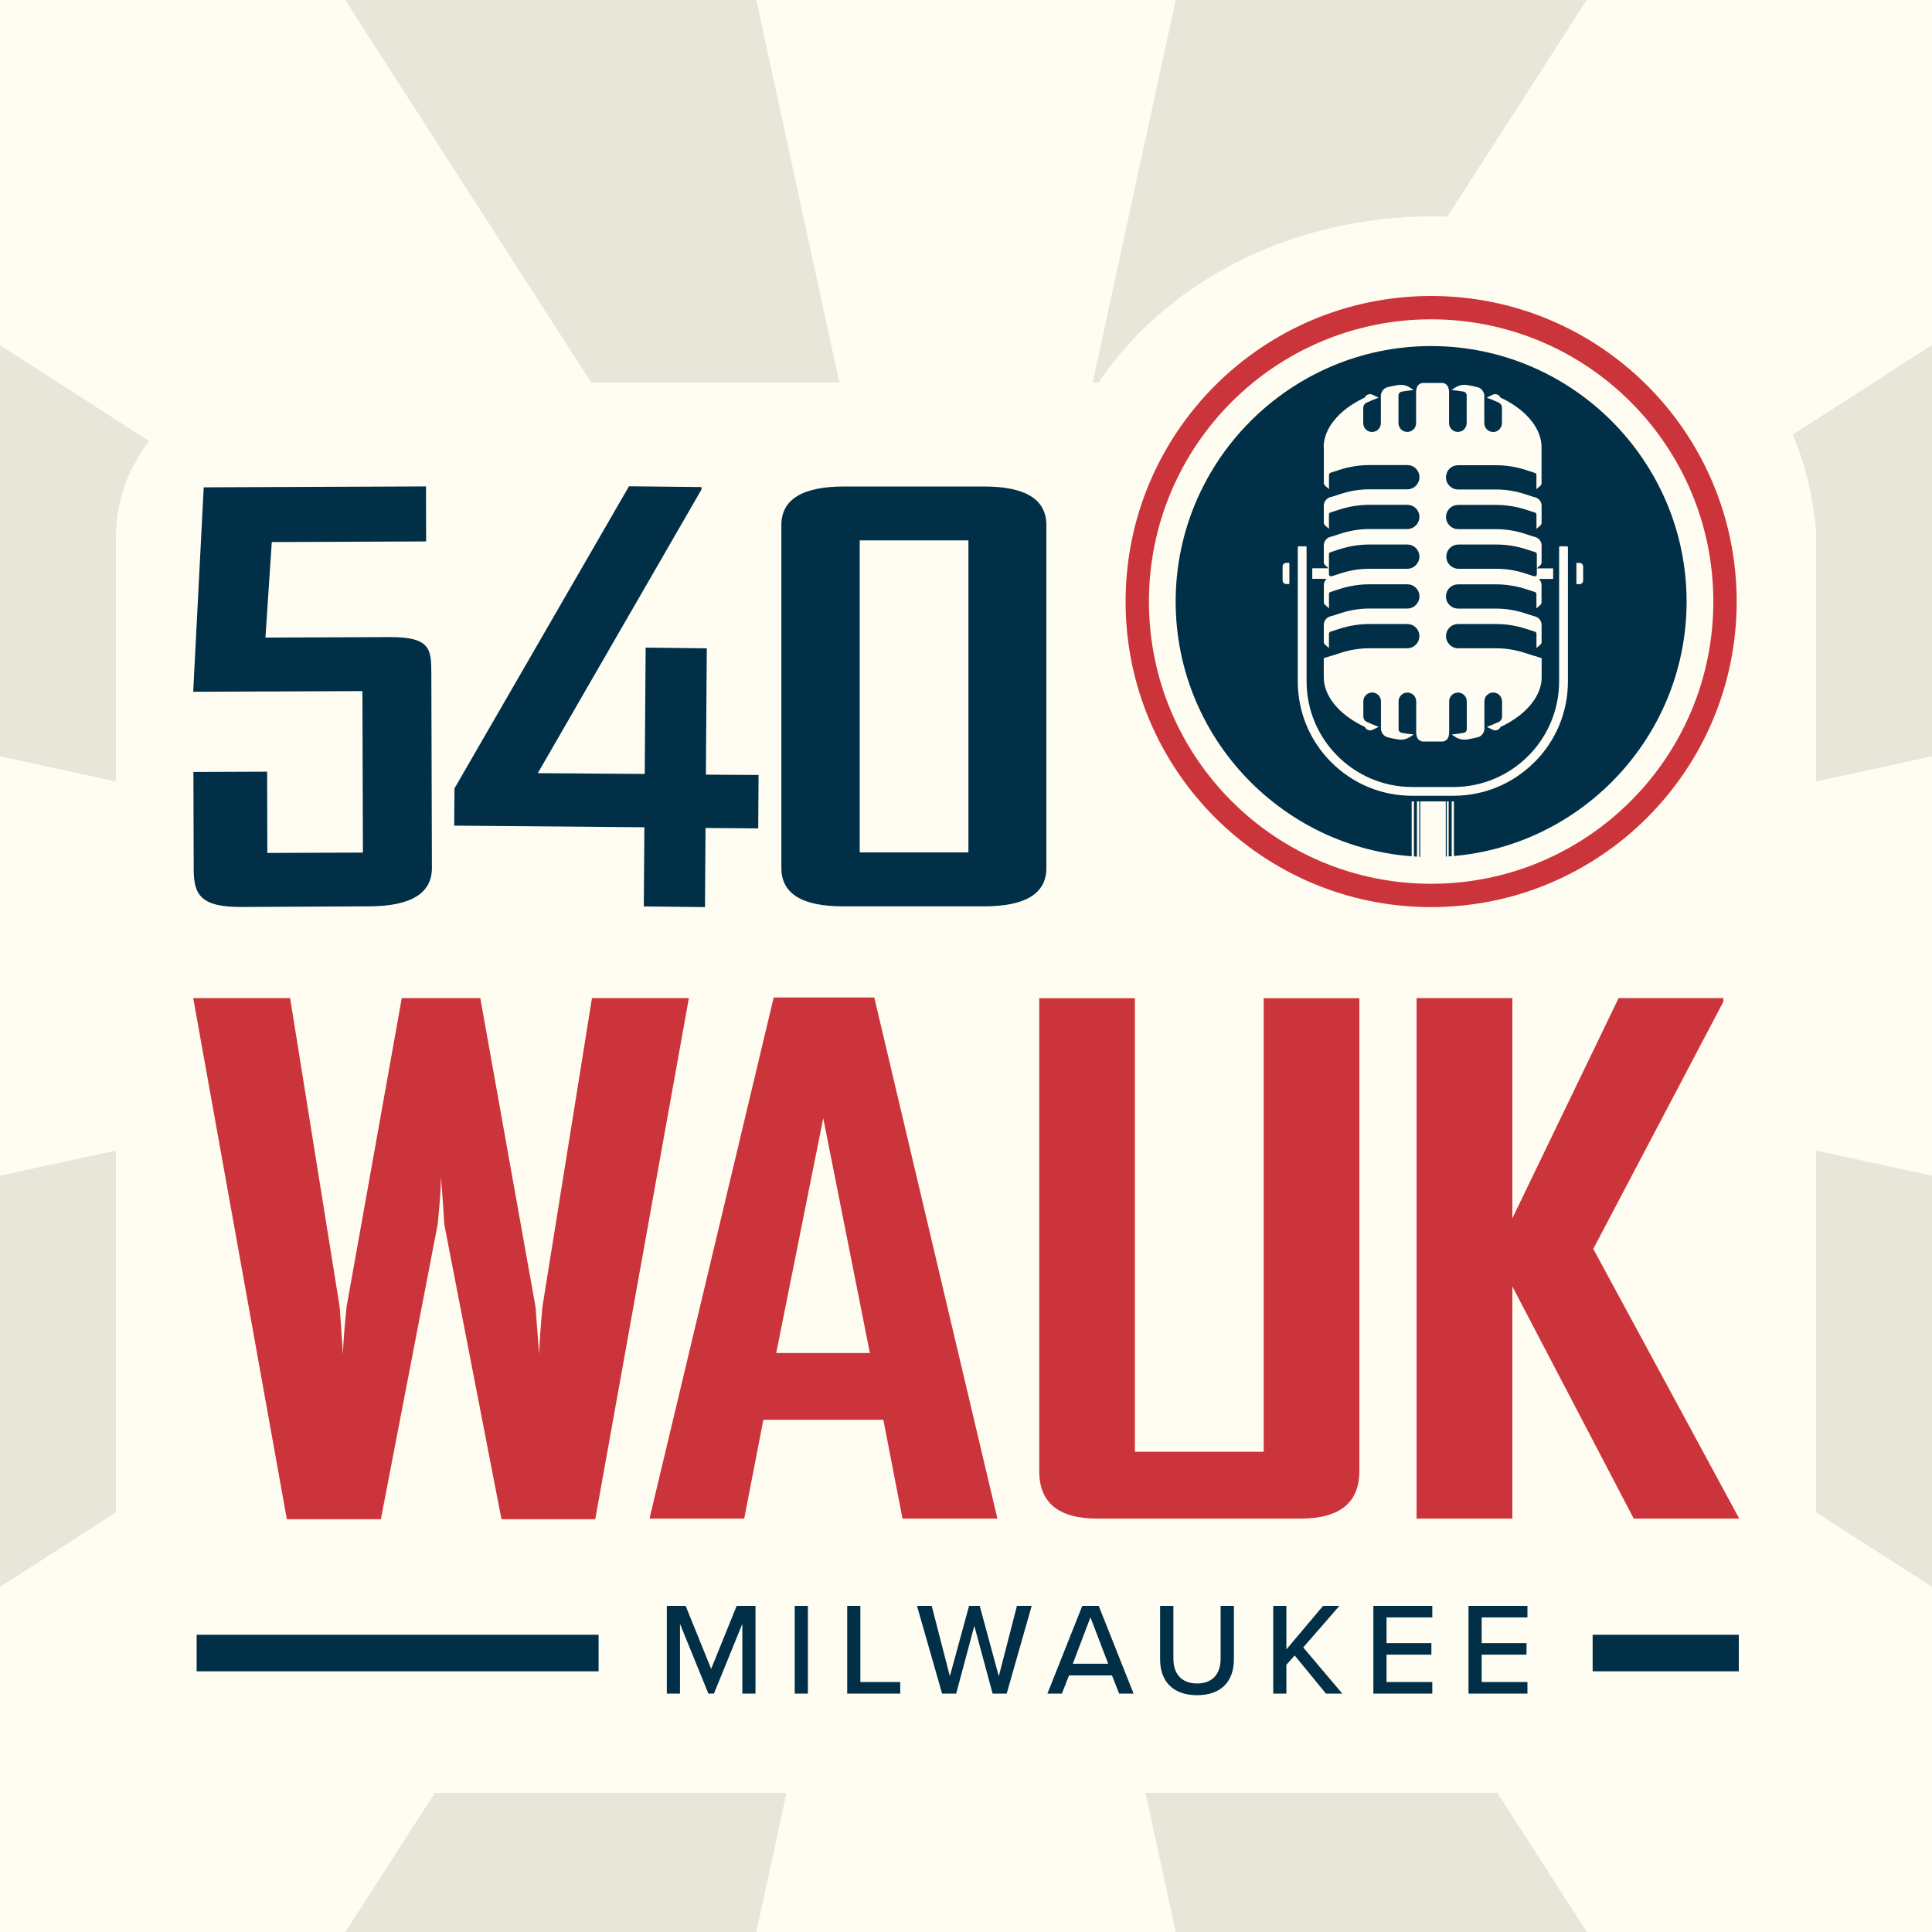 <svg width="500" height="500" viewBox="0 0 500 500" fill="none" xmlns="http://www.w3.org/2000/svg">
<rect x="0" y="0" width="500" height="500" fill="#808080" stroke="none"/>
<g clip-path="url(#clip0_3093_603)">
<rect width="500" height="500" fill="#E8E6D9"/>
<path d="M250 250L334.005 637H165.996L250 250Z" fill="#FFFDF1"/>
<path d="M250.456 249.59L36.206 582.64L-82.594 463.84L250.456 249.59Z" fill="#FFFDF1"/>
<path d="M249.59 249.59L463.84 582.64L582.64 463.84L249.59 249.59Z" fill="#FFFDF1"/>
<path d="M250 250L637 165.996V334.005L250 250Z" fill="#FFFDF1"/>
<path d="M250 250L165.996 -137H334.005L250 250Z" fill="#FFFDF1"/>
<path d="M249.544 250.411L463.794 -82.64L582.594 36.16L249.544 250.411Z" fill="#FFFDF1"/>
<path d="M250.411 250.411L36.161 -82.64L-82.64 36.16L250.411 250.411Z" fill="#FFFDF1"/>
<path d="M250 250L-137 334.004V165.996L250 250Z" fill="#FFFDF1"/>
<ellipse cx="370.5" cy="142" rx="99.5" ry="86" fill="#FFFDF1"/>
<rect x="30" y="99" width="440" height="365" rx="40" fill="#FFFDF1"/>
<g clip-path="url(#clip1_3093_603)">
<path d="M154.047 393.176L178.281 258.306H153.199L140.381 338.184C139.891 343.631 139.598 347.741 139.533 350.481C139.108 345.034 138.782 340.924 138.587 338.184L124.301 258.306H103.98L89.694 338.184C89.14 343.631 88.814 347.741 88.749 350.481C88.39 345.034 88.129 340.924 87.9 338.184L75.082 258.306H50L74.234 393.176H98.566L113.276 316.82C113.831 311.373 114.124 307.264 114.124 304.524C114.548 309.971 114.842 314.08 114.972 316.82L129.78 393.176H154.014H154.047Z" fill="#CC343B"/>
<path d="M197.591 367.442H228.61L233.567 393.014H258.128L226.261 258.144H200.233L168.171 392.655V393.014H192.601L197.559 367.442H197.591ZM213.052 289.391L225.12 350.155H200.886L213.052 289.391Z" fill="#CC343B"/>
<path d="M327.045 375.726H293.711V258.339H268.955V380.717C268.955 388.936 273.978 393.013 283.991 393.013H336.569C346.713 393.013 351.801 388.904 351.801 380.717V258.339H327.045V375.726Z" fill="#CC343B"/>
<path d="M445.999 259.252V258.306H418.895L391.399 315.287V258.306H366.61V393.013H391.399V332.933L422.809 393.013H450.109L412.339 323.213L445.999 259.252Z" fill="#CC343B"/>
<path d="M50 179.025L93.795 178.861L93.923 220.648L69.187 220.739L69.132 199.709L50.055 199.782L50.128 224.847C50.128 231.473 51.807 234.759 62.432 234.723L95.529 234.558C106.373 234.522 111.795 231.199 111.777 224.591L111.631 174.68C111.613 168.108 111.631 164.841 100.805 164.877L68.694 165.005L70.337 140.287L110.28 140.123L110.243 125.883L52.72 126.121L50 179.025Z" fill="#002F47"/>
<path d="M117.564 213.676L166.762 214.095L166.616 234.578L182.444 234.761L182.59 214.278L196.227 214.387L196.318 200.568L182.681 200.477L182.918 167.781L167.091 167.599L166.854 200.294L139.178 200.093L181.549 126.67C181.549 126.578 181.549 126.378 181.549 126.049L162.783 125.848L117.618 204.037L117.545 213.694L117.564 213.676Z" fill="#002F47"/>
<path d="M202.214 135.907V224.629C202.214 231.256 207.527 234.56 218.151 234.56H254.644C265.415 234.56 270.8 231.256 270.8 224.629V135.907C270.8 129.244 265.415 125.903 254.644 125.903H218.498C207.654 125.903 202.214 129.244 202.214 135.907ZM250.628 139.869V220.595H222.496V139.851H250.628V139.869Z" fill="#002F47"/>
<path fill-rule="evenodd" clip-rule="evenodd" d="M370.376 221.8C406.795 221.8 436.489 192.093 436.489 155.686C436.489 119.28 406.795 89.56 370.376 89.56C333.956 89.56 304.262 119.267 304.262 155.686C304.262 192.106 333.956 221.8 370.376 221.8Z" fill="#002F47"/>
<path fill-rule="evenodd" clip-rule="evenodd" d="M370.376 76.6C414.048 76.6 449.45 112.014 449.45 155.686C449.45 199.359 414.048 234.76 370.376 234.76C326.704 234.76 291.302 199.346 291.302 155.686C291.302 112.027 326.704 76.6 370.376 76.6ZM370.376 82.642C410.712 82.642 443.408 115.338 443.408 155.686C443.408 196.035 410.712 228.718 370.376 228.718C330.04 228.718 297.344 196.022 297.344 155.686C297.344 115.351 330.04 82.642 370.376 82.642Z" fill="#CC343B"/>
<path d="M342.614 115.66V118.932V124.678C342.537 125.052 342.653 125.451 342.975 125.734L343.941 126.572V122.887C343.941 122.643 344.096 122.424 344.341 122.346L346.685 121.586C349.185 120.775 351.8 120.362 354.428 120.362H364.219C365.056 120.362 365.842 120.684 366.435 121.277C367.027 121.87 367.349 122.656 367.349 123.493C367.349 125.219 365.945 126.636 364.206 126.636H354.415C351.903 126.636 349.417 127.036 347.02 127.809L344.676 128.569C344.676 128.569 344.56 128.594 344.495 128.594L344.173 128.697C343.233 129.007 342.602 129.883 342.602 130.862V134.958C342.524 135.332 342.64 135.731 342.962 136.015L343.928 136.852V133.168C343.928 132.923 344.083 132.704 344.328 132.627L346.673 131.867C349.185 131.055 351.787 130.643 354.415 130.643H364.206C365.043 130.643 365.829 130.965 366.422 131.557C367.014 132.15 367.336 132.936 367.336 133.773C367.336 135.5 365.932 136.917 364.193 136.917H354.402C351.89 136.917 349.404 137.316 347.007 138.089L344.663 138.849C344.663 138.849 344.547 138.875 344.482 138.875L344.173 138.978C343.233 139.287 342.602 140.15 342.602 141.142V145.239C342.576 145.355 342.576 145.484 342.602 145.6C342.64 145.857 342.756 146.102 342.975 146.295L343.851 147.068H339.613V149.799H343.31C342.911 150.186 342.666 150.701 342.627 151.255C342.627 151.319 342.614 151.371 342.614 151.435V155.532C342.537 155.906 342.653 156.305 342.975 156.589L343.941 157.426V153.741C343.941 153.497 344.096 153.278 344.341 153.2L346.685 152.44C349.185 151.629 351.8 151.216 354.428 151.216H364.219C365.056 151.216 365.842 151.539 366.435 152.131C367.027 152.724 367.349 153.51 367.349 154.347C367.349 156.073 365.945 157.49 364.206 157.49H354.415C351.903 157.49 349.417 157.877 347.02 158.663L344.676 159.423C344.676 159.423 344.56 159.448 344.495 159.448C344.495 159.448 344.495 159.448 344.482 159.448L344.173 159.552C343.233 159.861 342.602 160.724 342.602 161.716V165.813C342.524 166.186 342.64 166.585 342.962 166.869L343.928 167.706V164.022C343.928 163.777 344.083 163.558 344.328 163.481L346.673 162.721C349.185 161.909 351.787 161.497 354.415 161.497H364.206C365.043 161.497 365.829 161.819 366.422 162.411C367.014 163.004 367.336 163.79 367.336 164.627C367.336 166.354 365.932 167.771 364.193 167.771H354.402C351.89 167.771 349.404 168.17 347.007 168.943L344.663 169.703C344.663 169.703 344.547 169.729 344.482 169.729C344.482 169.729 344.482 169.729 344.47 169.729L342.589 170.334V173.413V175.32C342.589 179.906 346.234 184.737 352.83 187.945C352.972 188.009 353.243 188.138 353.243 188.138C353.243 188.164 353.268 188.203 353.281 188.228C353.642 188.937 354.544 189.207 355.252 188.86L356.824 188.1C355.716 187.713 354.66 187.262 353.655 186.786C353.153 186.541 352.83 186.025 352.83 185.459V181.504C352.83 180.241 353.848 179.223 355.111 179.223C356.373 179.223 357.391 180.241 357.391 181.504V188.306C357.391 188.306 357.378 188.306 357.365 188.306C357.365 190.199 358.808 190.728 358.963 190.766C359.658 190.972 360.792 191.191 361.758 191.359C362.879 191.552 364.038 191.307 364.979 190.676L365.868 190.083C364.811 189.98 363.768 189.839 362.763 189.658C362.299 189.581 361.951 189.182 361.951 188.705V181.517C361.951 180.254 362.969 179.236 364.232 179.236C365.494 179.236 366.512 180.254 366.512 181.517V189.658C366.512 189.658 366.525 190.135 366.692 190.689C366.911 191.423 367.594 191.913 368.354 191.913H373.198C373.958 191.913 374.641 191.423 374.86 190.689C375.027 190.148 375.04 189.658 375.04 189.658V181.517C375.04 180.254 376.058 179.236 377.32 179.236C378.583 179.236 379.601 180.254 379.601 181.517V188.718C379.601 189.195 379.253 189.594 378.789 189.671C377.784 189.839 376.741 189.98 375.684 190.083L376.573 190.676C377.514 191.307 378.673 191.552 379.794 191.359C380.76 191.191 381.894 190.972 382.589 190.766C382.744 190.728 384.174 190.212 384.187 188.331C384.187 188.331 384.174 188.331 384.161 188.331V181.504C384.161 180.872 384.419 180.306 384.831 179.893C385.282 179.442 385.913 179.185 386.609 179.223C387.82 179.301 388.734 180.357 388.734 181.568V185.484C388.734 186.051 388.412 186.567 387.91 186.811C386.931 187.288 385.875 187.726 384.779 188.112L386.313 188.86C387.034 189.207 387.923 188.95 388.284 188.228C388.296 188.203 388.309 188.164 388.322 188.138C388.322 188.138 388.593 188.009 388.734 187.945C395.33 184.737 398.976 179.906 398.976 175.32V173.413V170.334L397.095 169.729C397.095 169.729 397.095 169.729 397.082 169.729C397.018 169.729 396.967 169.729 396.902 169.703L394.557 168.943C392.161 168.17 389.675 167.771 387.163 167.771H377.372C375.646 167.771 374.229 166.366 374.229 164.627C374.229 163.79 374.551 163.004 375.143 162.411C375.736 161.819 376.522 161.497 377.359 161.497H387.15C389.778 161.497 392.393 161.909 394.892 162.721L397.237 163.481C397.469 163.558 397.636 163.777 397.636 164.022V167.706L398.603 166.869C398.925 166.585 399.041 166.186 398.963 165.813V161.729C398.963 160.737 398.332 159.874 397.392 159.564L397.082 159.461C397.082 159.461 397.082 159.461 397.07 159.461C397.005 159.461 396.954 159.461 396.889 159.436L394.545 158.676C392.148 157.903 389.662 157.503 387.15 157.503H377.359C375.633 157.503 374.216 156.099 374.216 154.36C374.216 153.522 374.538 152.737 375.13 152.144C375.723 151.551 376.509 151.229 377.346 151.229H387.137C389.765 151.229 392.38 151.642 394.88 152.453L397.224 153.213C397.456 153.291 397.624 153.51 397.624 153.754V157.439L398.59 156.601C398.912 156.318 399.028 155.919 398.95 155.545V151.461C398.95 151.397 398.95 151.345 398.938 151.281C398.899 150.714 398.641 150.199 398.255 149.825H401.952V147.094H397.714L398.59 146.321C398.809 146.128 398.925 145.883 398.963 145.625C398.976 145.509 398.976 145.381 398.963 145.265V141.168C398.963 140.176 398.332 139.313 397.392 139.004L397.082 138.901C397.018 138.901 396.967 138.901 396.902 138.875L394.557 138.115C392.161 137.342 389.675 136.942 387.163 136.942H377.372C375.646 136.942 374.229 135.538 374.229 133.799C374.229 132.962 374.551 132.176 375.143 131.583C375.736 130.991 376.522 130.669 377.359 130.669H387.15C389.778 130.669 392.393 131.081 394.892 131.892L397.237 132.652C397.469 132.73 397.636 132.949 397.636 133.194V136.878L398.603 136.041C398.925 135.757 399.041 135.358 398.963 134.984V130.9C398.963 129.908 398.332 129.045 397.392 128.736L397.07 128.633C397.005 128.633 396.954 128.633 396.889 128.607L394.545 127.847C392.148 127.074 389.662 126.675 387.15 126.675H377.359C375.633 126.675 374.216 125.271 374.216 123.532C374.216 122.694 374.538 121.908 375.13 121.316C375.723 120.723 376.509 120.401 377.346 120.401H387.137C389.765 120.401 392.38 120.813 394.88 121.625L397.224 122.385C397.456 122.462 397.624 122.681 397.624 122.926V126.61L398.59 125.773C398.912 125.49 399.028 125.09 398.95 124.717V118.971V115.699C398.95 111.113 395.305 106.282 388.709 103.074C388.567 103.009 388.296 102.881 388.296 102.881C388.296 102.855 388.271 102.816 388.258 102.79C387.897 102.082 386.995 101.811 386.287 102.159L384.754 102.906C385.849 103.293 386.905 103.731 387.884 104.208C388.387 104.452 388.709 104.968 388.709 105.534V109.451C388.709 110.662 387.794 111.718 386.583 111.795C385.887 111.847 385.256 111.576 384.805 111.126C384.393 110.713 384.135 110.146 384.135 109.515V102.687C384.135 102.687 384.148 102.687 384.161 102.687C384.148 100.806 382.718 100.304 382.564 100.253C381.868 100.046 380.734 99.827 379.768 99.66C378.647 99.467 377.488 99.711 376.547 100.343L375.659 100.935C376.715 101.038 377.746 101.18 378.763 101.348C379.227 101.425 379.575 101.824 379.575 102.301V109.502C379.575 110.765 378.557 111.783 377.295 111.783C376.032 111.783 375.014 110.765 375.014 109.502V101.36C375.014 101.36 375.002 100.884 374.834 100.33C374.615 99.596 373.932 99.106 373.172 99.106H368.328C367.568 99.106 366.885 99.596 366.666 100.33C366.499 100.871 366.486 101.36 366.486 101.36V109.502C366.486 110.765 365.468 111.783 364.206 111.783C362.943 111.783 361.926 110.765 361.926 109.502V102.314C361.926 101.837 362.273 101.438 362.737 101.36C363.755 101.18 364.786 101.038 365.842 100.935L364.953 100.343C364.013 99.711 362.853 99.467 361.732 99.66C360.766 99.827 359.632 100.046 358.937 100.253C358.782 100.291 357.339 100.819 357.339 102.713C357.339 102.713 357.352 102.713 357.365 102.713V109.515C357.365 110.778 356.347 111.795 355.085 111.795C353.822 111.795 352.805 110.778 352.805 109.515V105.56C352.805 104.993 353.114 104.478 353.629 104.233C354.634 103.744 355.69 103.306 356.798 102.919L355.227 102.159C354.505 101.811 353.616 102.069 353.256 102.79C353.243 102.816 353.23 102.855 353.217 102.881C353.217 102.881 352.946 103.009 352.805 103.074C346.209 106.282 342.563 111.113 342.563 115.699L342.614 115.66ZM364.206 147.197H354.415C351.903 147.197 349.417 147.584 347.02 148.369L344.676 149.129C344.676 149.129 344.56 149.155 344.495 149.155C344.379 149.155 344.263 149.117 344.16 149.052C344.019 148.949 343.928 148.769 343.928 148.588V143.448C343.928 143.203 344.083 142.984 344.328 142.907L346.673 142.147C349.185 141.335 351.787 140.923 354.415 140.923H364.206C365.043 140.923 365.829 141.245 366.422 141.838C367.014 142.43 367.336 143.216 367.336 144.054C367.336 145.78 365.932 147.197 364.193 147.197H364.206ZM375.233 141.838C375.826 141.245 376.612 140.923 377.449 140.923H387.24C389.868 140.923 392.483 141.335 394.983 142.147L397.327 142.907C397.559 142.984 397.727 143.203 397.727 143.448V148.588C397.727 148.769 397.636 148.936 397.495 149.052C397.392 149.129 397.276 149.155 397.16 149.155C397.095 149.155 397.044 149.155 396.979 149.129L394.635 148.369C392.239 147.596 389.752 147.197 387.24 147.197H377.449C375.723 147.197 374.306 145.793 374.306 144.054C374.306 143.216 374.628 142.43 375.221 141.838H375.233Z" fill="#FFFDF3"/>
<path d="M333.686 151.164V145.663H332.875C332.36 145.663 331.934 146.088 331.934 146.604V150.211C331.934 150.726 332.36 151.151 332.875 151.151H333.686V151.164Z" fill="#FFFDF3"/>
<path d="M376.276 207.397H375.696V223.436H376.276V207.397Z" fill="#FFFDF3"/>
<path d="M374.165 207.397H367.556V223.436H374.165V207.397Z" fill="#FFFDF3"/>
<path d="M397.108 197.272C402.699 191.681 405.778 184.248 405.778 176.338V141.606C405.778 141.49 405.675 141.387 405.559 141.387H403.717C403.601 141.387 403.498 141.49 403.498 141.606V176.338C403.498 191.411 391.234 203.675 376.161 203.675H365.481C350.408 203.675 338.144 191.411 338.144 176.338V141.606C338.144 141.49 338.041 141.387 337.925 141.387H336.083C335.967 141.387 335.864 141.49 335.864 141.606V176.338C335.864 184.248 338.943 191.681 344.534 197.272C350.125 202.863 357.558 205.942 365.468 205.942H376.148C384.058 205.942 391.491 202.863 397.082 197.272H397.108Z" fill="#FFFDF3"/>
<path d="M374.911 207.397H374.434V223.436H374.911V207.397Z" fill="#FFFDF3"/>
<path d="M409.719 150.225V146.618C409.719 146.102 409.294 145.677 408.779 145.677H407.967V151.178H408.779C409.294 151.178 409.719 150.753 409.719 150.238V150.225Z" fill="#FFFDF3"/>
<path d="M367.298 207.397H366.705V223.436H367.298V207.397Z" fill="#FFFDF3"/>
<path d="M365.919 207.397H365.339V223.436H365.919V207.397Z" fill="#FFFDF3"/>
<rect x="50.896" y="423.076" width="104.019" height="9.456" fill="#002F47"/>
<path d="M195.521 438.304H192.116V420.261L184.763 438.304H183.333L175.98 420.261V438.304H172.576V415.597H177.444L184.048 431.904L190.653 415.597H195.521V438.304ZM209.079 438.304H205.674V415.597H209.079V438.304ZM232.977 438.304H219.258V415.597H222.662V435.308H232.977V438.304ZM260.529 438.304H256.887L252.155 420.772L247.457 438.304H243.814L237.312 415.597H241.125L245.823 433.81L250.793 415.597H253.55L258.487 433.81L263.184 415.597H266.997L260.529 438.304ZM293.369 438.304H289.625L287.786 433.606H276.654L274.816 438.304H271.071L280.093 415.597H284.348L293.369 438.304ZM286.799 430.576L282.203 418.559L277.642 430.576H286.799ZM300.235 429.419V415.597H303.674V429.316C303.674 433.197 305.818 435.682 309.801 435.682C313.784 435.682 315.895 433.197 315.895 429.316V415.597H319.333V429.385C319.333 435.036 316.167 438.712 309.801 438.712C303.435 438.712 300.235 435.002 300.235 429.419ZM347.383 438.304H343.162L335.06 428.431L332.915 430.848V438.304H329.511V415.597H332.915V426.865L342.413 415.597H346.634L337.272 426.355L347.383 438.304ZM370.679 438.304H355.428V415.597H370.679V418.593H358.833V425.231H370.441V428.227H358.833V435.308H370.679V438.304ZM395.3 438.304H380.049V415.597H395.3V418.593H383.454V425.231H395.062V428.227H383.454V435.308H395.3V438.304Z" fill="#002F47"/>
<rect x="412.175" y="423.076" width="37.825" height="9.456" fill="#002F47"/>
</g>
</g>
<defs>
<clipPath id="clip0_3093_603">
<rect width="500" height="500" fill="white"/>
</clipPath>
<clipPath id="clip1_3093_603">
<rect width="400" height="414" fill="white" transform="translate(50 35)"/>
</clipPath>
</defs>
</svg>
